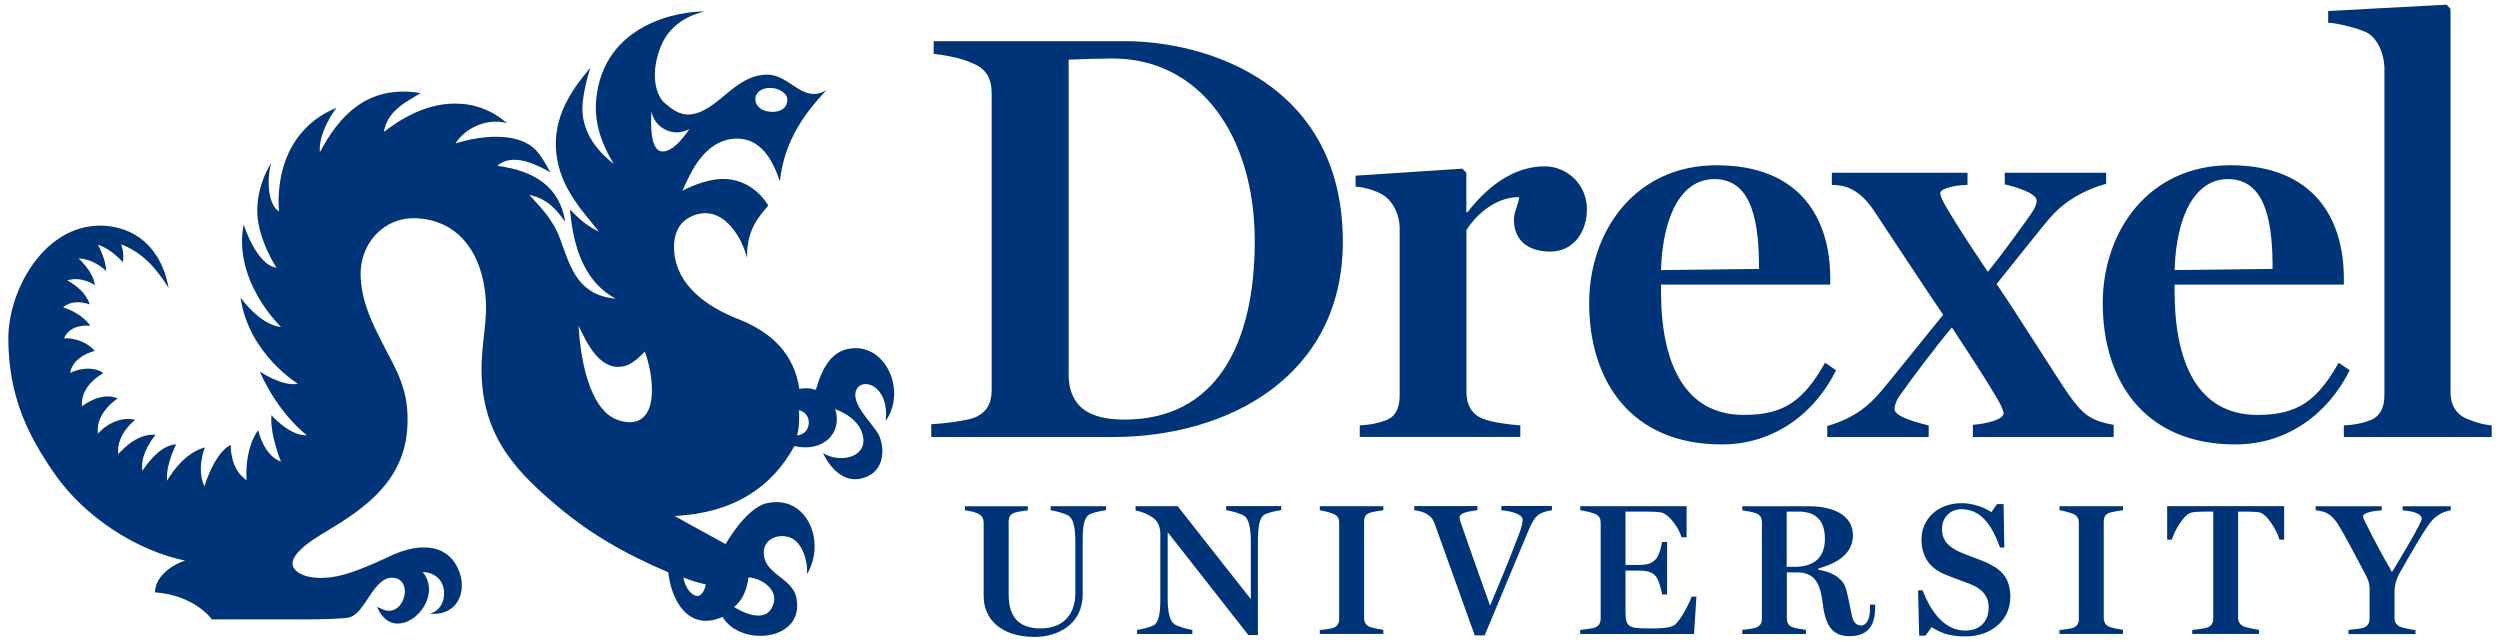 <?xml version="1.0" encoding="utf-8"?>
<svg xmlns="http://www.w3.org/2000/svg" width="300px" height="77px">
<path fill="#003478" d="M95.64,52.25c0.28-0.98,0.29-1.94,0.23-3.02C97.54,49.56,97.43,52.12,95.64,52.25z M84.7,70.13c0,0-0.33,1.81-1.39,1.29c-1.05-0.52-1.31-2.12-1.31-2.12S83.23,69.81,84.7,70.13z M92.55,73.05c-1.19,1.96-4.46-0.21-4.46-0.21c0.94-0.73,1.54-2,1.74-3.56C91.49,69.39,93.82,70.97,92.55,73.05z M79.16,18.1c-1.36-0.52-0.98-4.72-0.98-4.72c0.33,1.91,2.59,3.21,4.54,2.1C82.72,15.47,80.72,18.7,79.16,18.1z M76.08,50.62c-1.01,0.19-2.28-0.24-3.03-0.81c-2.43-1.86-3.43-6.86-3.61-10.71c1.04,2.21,2.7,5.7,5.7,4.77c1.03-0.32,2.24-1.69,2.24-1.69C78.33,44.75,79.12,50.04,76.08,50.62z M92.52,10.55c0.99,0.05,1.97,0.63,1.96,1.43c-0.02,1.22-1.18,1.52-2.08,1.43c-1.21-0.12-1.77-0.82-1.76-1.54C90.65,11.03,91.52,10.5,92.52,10.55z M79.35,5.45c1.45-3.48,5.22-4.06,5.22-4.06C81.66,1.3,72.39,2.78,71.54,11.98c-0.28,3.02,0.84,5.57,2.1,7.68c-1.56-1.19-3.44-3.21-3.72-5.93c-0.23-2.21,0.93-5.61,0.93-5.61c-2.22,2.63-4.6,5.93-4.08,10.38c0.49,4.15,3.25,6.96,5.12,9.31c-1.37-0.67-2.23-1.36-3.49-2.68c0.41,4.99,1.97,8.82,5.47,10.71c-4.47-0.43-5.36-3.57-6.63-7.1c-0.89-2.46-2.37-3.85-3.72-5.35c2.1,0.42,3.28,1.76,4.31,3.26c-0.66-4.3-3.77-6.17-8.15-6.75c1.86-1.68,4.94-0.03,6.36,0.78c0,0-0.9-1.77-1.71-2.64c-2.15-2.3-6.84-1.76-9.66-0.82c1.02-1.77,3.78-3.14,6.17-2.44c-1.47-1.28-3.28-2.18-5.59-2.33c-3.95-0.26-7.25,1.9-9.19,3.38c0.47-2.55,2.53-3.52,4.42-4.66c-6.59-1.1-9.92,3.02-12.1,7.1c-0.2-2.51,2-5.34,2-5.34c-8.08,3.33-6.89,12.44-6.89,12.44c-1.48-0.9-1.44-4.26-0.93-5.82c0,0-1.64,2.32-1.69,5.64c-0.05,3.36,2.3,6.93,2.3,6.93c-2.42-0.34-3.93-5.18-3.93-5.18c-1.32,6.81,4.49,12.3,4.49,12.3c-2.61-0.27-4.86-3.54-4.86-3.54c0.93,6.73,6.87,10.35,6.87,10.35c-1.86,0.38-4.57-1.47-4.57-1.47c2.28,5.17,5.65,7.65,5.65,7.65c-2.07,0.1-4.25-2.41-4.25-2.41c-0.19,2.41,1.15,5.57,1.15,5.57c-2.12-0.75-2.74-3.78-2.74-3.78c-1.73,2.42-1.39,6.01-1.39,6.01c-2.05-1.35-1.9-4.24-1.9-4.24c-2,1-3.16,4.98-3.16,4.98c-1-2.15,0.06-4.67,0.06-4.67c-2.78,0.71-4.54,4-4.54,4c-0.18-2.01,1.1-4.37,1.1-4.37c-2.18,0.07-4.05,3.17-4.05,3.17c-0.38-2.05,1.56-4.31,1.56-4.31c-2.41-0.25-4.47,2.33-4.47,2.33c-0.29-2.37,2.03-4.13,2.03-4.13c-2.56-0.61-4.47,1.66-4.47,1.66c-0.35-2.49,2.37-4.23,2.37-4.23c-2.05-0.88-4.28,0.94-4.28,0.94c-0.25-2.54,2.57-3.98,2.57-3.98c-1.73-1.19-4-0.02-4-0.02c0.37-2.08,2.96-2.64,2.96-2.64c-1.48-1.68-3.68-1.51-3.68-1.51c0.73-1.83,3.14-1.51,3.14-1.51c-1.16-1.64-3.27-2.21-3.27-2.21c1.32-1.12,3.2-0.35,3.2-0.35c-0.53-1.82-2.69-2.88-2.69-2.88c1.69-0.56,3.31,0.56,3.31,0.56c-0.2-1.66-1.96-3.2-1.96-3.2c1.96,0.08,3.32,1.52,3.32,1.52c-0.02-1.42-0.99-3.16-0.99-3.16c1.59,0.49,3,2.1,3,2.1c0.17-1.34-0.22-2.15-0.22-2.15c2.65,1,4.3,3,5.7,5.24c-0.72-4.12-3.32-7.09-7.45-7.45C5.57,26.49,0.98,34.65,1,40.63c0.02,6.98,2.38,11.62,5.49,16.14c3.62,5.25,9.87,9.29,15.72,10.5c-1.86,0.6-3.61,2.09-3.61,3.82c3.04,0.2,5.54,1.58,6.83,3.24H36.1c2.59,0,4.95-0.06,5.77-0.23c1.97-0.42,2.89-4.86,5.24-4.77c2.33,0.09,1.65,3.86-0.35,3.96c-0.65,0.03-0.96-0.27-1.51-0.46c2.11,5.06,8.39-0.66,5.47-4.19c3.41,0.14,3.18,4.55,0.82,5c3.72,0.36,4.8-3.34,3.09-6.02c-1.71-2.68-5.12-2.17-7.84-0.88c-2.73,1.29-5.18,2.29-7,2.52c-1.46,0.18-2.89,0.1-3.84-0.47c-2.79-1.65,2.18-4.39,3.38-5.12c4.4-2.67,9.09-5.87,9.54-12.22c0.34-4.73-1.44-7.21-2.91-10.13c-1.2-2.4-2.48-4.81-2.67-7.91c-0.27-4.23,2.85-7.38,6.63-7.22c5.31,0.23,8.02,4.45,8.38,9.78c0.14,2.11-0.32,4.63-0.46,6.75c-0.59,8.83,3.65,13.36,8.38,17.46c4.34,3.76,8.59,6.19,13.97,8.5c0.37,3.4,2.44,7.15,6.52,5.35c2.11,3.63,9.94,2.95,8.85-2.33c-0.51-2.46-4.15-2.82-3.89-5.64c0.12-1.34,1.66-2.06,3.08-1.58c1.5,0.52,2.21,2.8,2.09,4.42c2.35-3.92-0.04-9.63-4.88-8.5c-2.46,0.58-4.89,4.89-4.89,4.89c-3.12-1.69-6.11-3.37-6.11-3.37c7.17-0.35,11.71-3.53,14.37-8.39c3.46,0.8,5.81-1.58,4.89-4.42c0,0,3.03,0.93,3.37,3.41c0.34,2.48-2.96,3.05-4.83,1.84c0,0,1.59,3.79,4.63,3.05c3.04-0.74,2.71-3.97,2.05-5.25c-0.66-1.28-3.4-3.71-2.69-5.35c0.71-1.64,4.02-0.53,3.53,3.7c2.41-3.37,0.29-8.73-3.61-8.73c-2.89,0-4.03,2.46-4.77,5.01c0,0-0.93-0.36-1.98-0.12c-0.6-4.09-3.18-6.75-7.33-8.38c-3.72-1.46-7.33-3.98-7.68-8.03c-0.17-1.91,0.43-3.46,1.86-4.19c3.72-1.9,6.22,2.2,6.87,4.89c-0.04-3.16,1.15-4.68,2.56-6.29c-1.13-1.89-3.34-3.52-6.28-3.14c-2.04,0.26-4.02,1.36-4.02,1.36c0.96-2.19,2.64-6.07,6.34-6.25c3.01-0.14,4.47,2.51,5.35,5.12c0.5-4.93,3.13-8.35,5.59-10.94c-2.87,1.69-4.34-1.86-7.1-1.86c-3.94,0-5.84,4.35-9.19,4.77c-1.4,0.17-2.45-0.82-3.03-1.28C78.75,11.6,77.9,8.93,79.35,5.45z M150.57,28.93c0-12.66-6.61-21.91-17.04-21.91c-1.46,0-3.9,0.07-5.29,0.14v38.18c0.21,3.27,2.16,5.01,6.68,5.01C145.84,50.36,150.57,41.45,150.57,28.93z M111.76,50.91c1.39-0.07,4.17-0.42,5.08-0.76c1.67-0.63,2.16-1.88,2.16-3.41V11.2c0-1.53-0.49-2.85-2.16-3.55c-1.6-0.76-3.55-1.04-4.8-1.18V4.94h22.95c9.74,0,26.15,5.01,26.15,24.06c0,16.21-13.84,23.44-27.55,23.44h-21.84V50.91z M163.16,51.05c1.18-0.07,2.02-0.21,2.99-0.56c1.32-0.42,1.81-1.53,1.81-3.06V27.2c-0.07-1.46-0.76-2.92-1.81-3.69c-0.83-0.56-2.23-1.04-3.48-1.11v-1.32l12.8-0.84l0.49,0.49v4.73h0.14c2.92-3.76,6.12-5.5,9.25-5.5c2.71,0,5.08,2.16,5.08,5.15c0,2.78-1.67,5.08-4.38,5.08c-2.57,0-4.38-1.25-4.38-3.83c0-0.97,0.56-1.81,0.63-2.71c-3.27,0-5.56,2.71-6.33,3.96v19.47c0,1.53,0.7,2.64,1.88,3.13c1.18,0.49,3.41,0.76,4.59,0.83v1.39h-19.27V51.05z M211.08,32.27c0-5.15-0.63-10.78-5.36-10.78c-3.83,0-6.19,4.17-6.4,10.92L211.08,32.27z M190.7,36.38c0-8.62,5.5-16.55,15.3-16.55c10.02,0,13.63,6.4,13.63,13.56v0.76h-20.31v0.76c0,8.62,2.78,14.88,9.95,14.88c4.87,0,7.16-1.74,9.74-6.26l1.32,0.9c-2.5,5.08-7.37,8.9-13.7,8.9C195.71,53.35,190.7,45.7,190.7,36.38z M243.77,25.6c0.35-0.49,0.63-1.11,0.63-1.53c0-0.97-2.92-1.74-3.83-1.95v-1.39h12.17v1.32c-3.41,0.97-5.5,2.64-6.75,4.1c-0.9,1.04-3.83,4.73-6.4,7.93c2.71,3.96,7.51,11.68,8.76,13.42c1.46,2.02,2.37,2.99,5.29,3.48v1.46h-16.9v-1.46c1.67-0.14,3.69-0.63,3.69-1.39c0-0.35-0.42-1.18-0.84-1.88c-2.02-3.41-3.62-5.7-5.36-8.42c-1.88,2.23-4.87,6.19-6.33,8.28c-0.35,0.49-0.56,1.11-0.56,1.53c0,0.97,3.2,1.74,4.1,1.95v1.39h-12.17v-1.32c3.41-0.97,5.15-2.64,6.4-4.1c0.97-1.11,4.73-5.84,7.51-9.25c-1.67-2.43-5.7-8.55-8.28-12.45c-1.81-2.71-3.55-3.13-5.08-3.13v-1.46h16.28v1.46c-1.39,0-3.27,0.42-3.27,0.97c0,0.42,0.28,0.9,0.63,1.53c0.49,0.9,2.71,4.45,5.08,7.93C240.3,30.46,242.45,27.47,243.77,25.6z M272.71,32.27c0-5.15-0.63-10.78-5.36-10.78c-3.83,0-6.19,4.17-6.4,10.92L272.71,32.27z M252.33,36.38c0-8.62,5.5-16.55,15.3-16.55c10.02,0,13.63,6.4,13.63,13.56v0.76h-20.31v0.76c0,8.62,2.78,14.88,9.95,14.88c4.87,0,7.17-1.74,9.74-6.26l1.32,0.9c-2.5,5.08-7.37,8.9-13.7,8.9C257.34,53.35,252.33,45.7,252.33,36.38z M281.26,51.05c1.18-0.07,2.09-0.21,2.99-0.56c1.32-0.42,1.88-1.53,1.88-3.06V8.07c-0.07-1.67-0.76-3.27-1.88-4.03c-0.84-0.56-3.62-1.25-4.87-1.32V1.32l14.19-0.76l0.49,0.49v45.97c0,1.53,0.63,2.64,1.88,3.2c1.04,0.42,1.81,0.7,3.06,0.83v1.39h-17.74V51.05z M118.04,71.55v-8.81c0-0.49-0.18-0.85-0.7-1.12c-0.4-0.2-1.21-0.34-1.55-0.38v-0.49h7.55v0.49c-0.4,0.04-1.21,0.16-1.6,0.29c-0.56,0.18-0.7,0.61-0.7,1.1v8.67c0,2.29,0.83,4.11,3.84,4.11c3.03,0,4.16-2.07,4.16-4.18v-6.27c0-1.75-0.27-2.67-0.76-3.03c-0.47-0.34-1.73-0.65-2.2-0.7v-0.49h6.63v0.49c-0.38,0.04-1.55,0.23-2.07,0.56c-0.56,0.38-0.72,1.42-0.72,3.03v6.51c0,3.64-3.08,5.1-5.73,5.1C120.15,76.44,118.04,74.31,118.04,71.55z M140.12,63.86v7.93c0,1.73,0.27,2.67,0.76,3.08c0.38,0.31,1.8,0.67,2.2,0.72v0.49h-6.63v-0.49c0.38-0.04,1.69-0.34,2.07-0.61c0.52-0.38,0.72-1.35,0.72-3.08v-7.86c0-0.67-0.23-1.35-0.7-1.77c-0.52-0.45-1.55-0.9-2.27-1.01v-0.52h5.05l8.78,11.16v-6.92c0-1.66-0.27-2.7-0.76-3.06c-0.4-0.29-1.75-0.65-2.2-0.7v-0.49h6.6v0.49c-0.38,0.04-1.62,0.27-2.07,0.58c-0.54,0.38-0.72,1.46-0.72,3.03V76.2h-1.15L140.12,63.86z M158.38,75.59c0.4-0.02,1.33-0.13,1.62-0.25c0.54-0.2,0.7-0.59,0.7-1.08V62.74c0-0.5-0.16-0.85-0.7-1.08c-0.4-0.16-1.19-0.38-1.62-0.43v-0.49H166v0.49c-0.4,0.04-1.24,0.18-1.64,0.31c-0.54,0.18-0.67,0.58-0.67,1.08v11.52c0,0.49,0.18,0.85,0.67,1.08c0.27,0.11,1.24,0.31,1.64,0.36v0.49h-7.62V75.59z M172.18,62.9c-0.2-0.56-0.43-0.9-0.99-1.24c-0.4-0.22-0.99-0.4-1.48-0.43v-0.5h7.57v0.5c-1.24,0.13-2.13,0.38-2.13,0.83c0,0.16,0.04,0.38,0.11,0.56c0.25,0.74,2.18,6.27,3.55,10.06c1.01-2.38,2.43-5.86,2.85-6.99c0.61-1.57,1.06-2.58,1.06-3.33c0-0.67-1.46-1.06-2.56-1.12v-0.52h6.07v0.52c-0.43,0.02-1.05,0.2-1.46,0.43c-0.63,0.4-0.92,1.03-1.26,1.77c-0.7,1.62-4,9.59-5.35,12.81h-1.19C175.39,71.86,172.74,64.45,172.18,62.9z M189.63,75.59c0.4-0.04,1.44-0.16,1.75-0.29c0.54-0.2,0.7-0.58,0.7-1.1V62.76c0-0.49-0.13-0.88-0.7-1.1c-0.43-0.18-1.35-0.38-1.75-0.43v-0.49h12.76v3.73h-0.61c-0.27-1.01-1.46-2.83-2.52-2.99c-0.54-0.07-1.14-0.09-1.84-0.09h-2.36v6.4h1.69c1.24,0,1.64-0.38,1.93-0.67c0.38-0.38,0.7-1.51,0.76-2.09h0.61v6.31h-0.61c-0.07-0.67-0.45-1.86-0.76-2.2c-0.31-0.34-0.74-0.67-1.93-0.67h-1.69v4.96c0,1.75,0.38,1.98,2.54,1.98c1.42,0,2.94,0.02,3.48-0.52c0.79-0.79,1.66-2.58,1.93-3.3h0.56l-0.29,4.49h-13.66V75.59z M215.33,68.02c1.98,0,3.66-0.79,3.66-3.37c0-2.45-1.37-3.26-3.17-3.26h-1.42v6.63H215.33z M218.75,72.58c-0.25-2.09-0.7-3.89-3.03-3.89h-1.3v5.48c0,0.5,0.16,0.9,0.67,1.1c0.29,0.11,1.21,0.27,1.62,0.31v0.5h-7.64v-0.5c0.4-0.02,1.37-0.16,1.66-0.27c0.54-0.2,0.7-0.61,0.7-1.12V62.72c0-0.5-0.13-0.92-0.7-1.12c-0.4-0.16-1.26-0.31-1.66-0.36v-0.49h8.02c2.83,0,5.26,1.03,5.26,3.48c0,2.45-2.31,3.48-4.13,3.98v0.18c1.1,0.13,2.87,0.7,3.32,2.34c0.34,1.24,0.45,2.2,0.72,3.28c0.22,0.88,0.7,1.05,1.08,1.05c0.56,0,1.06-0.65,1.06-2.04v-0.47h0.63l-0.02,0.49c-0.02,1.98-0.83,3.3-3.08,3.3C220.03,76.33,219.08,75.25,218.75,72.58z M231.8,75.25l-0.74,1.03h-0.76l-0.13-5.44h0.54c0.88,2.29,2.49,4.83,5.1,4.83c1.86,0,2.83-1.17,2.83-2.79c0-1.35-0.81-2.27-2.31-2.83c-1.12-0.43-2.04-0.74-3.05-1.17c-1.82-0.79-2.7-2.2-2.7-4.16c0-2.4,1.91-4.34,4.83-4.34c1.39,0,2.76,0.54,3.55,1.08l0.68-0.97h0.79l0.09,5.21h-0.52c-1.01-2.81-2.34-4.6-4.67-4.6c-1.12,0-2.29,0.83-2.29,2.38c0,1.35,0.74,2.13,2.18,2.78c1.06,0.47,2.11,0.79,2.99,1.17c1.84,0.81,3.03,1.82,3.03,4.2c0,2.74-2.22,4.74-5.39,4.74C233.75,76.4,232.54,75.75,231.8,75.25z M247.14,75.59c0.4-0.02,1.33-0.13,1.62-0.25c0.54-0.2,0.7-0.59,0.7-1.08V62.74c0-0.5-0.16-0.85-0.7-1.08c-0.4-0.16-1.19-0.38-1.62-0.43v-0.49h7.62v0.49c-0.4,0.04-1.24,0.18-1.64,0.31c-0.54,0.18-0.67,0.58-0.67,1.08v11.52c0,0.49,0.18,0.85,0.67,1.08c0.27,0.11,1.24,0.31,1.64,0.36v0.49h-7.62V75.59z M263.07,75.59c0.4-0.02,1.53-0.18,1.82-0.29c0.54-0.2,0.7-0.63,0.7-1.12V61.39h-0.79c-0.52,0-1.21,0.02-1.73,0.09c-0.97,0.13-2.18,2.29-2.45,3.28h-0.56v-4.02h14.04v4.02h-0.56c-0.27-0.99-1.48-3.15-2.45-3.28c-0.52-0.07-1.15-0.09-1.73-0.09h-0.79v12.67c0,0.49,0.18,0.9,0.7,1.12c0.27,0.11,1.42,0.36,1.82,0.4v0.49h-8.02V75.59z M281.81,75.59c0.4-0.02,1.55-0.16,1.84-0.27c0.54-0.2,0.7-0.63,0.7-1.12v-3.53c0-0.7-0.18-1.17-0.65-2.02c-0.81-1.57-2.25-4.25-2.99-5.5c-0.38-0.67-0.88-1.21-1.39-1.53c-0.4-0.22-1.01-0.36-1.44-0.38v-0.49h7.93v0.49c-0.79,0.04-2.25,0.25-2.25,0.74c0,0.27,1.75,3.66,3.48,6.67c0.99-1.62,3.57-5.93,3.57-6.4c0-0.67-1.28-0.94-2.29-1.01v-0.49h5.77v0.49c-0.4,0.04-0.99,0.27-1.3,0.45c-0.61,0.36-0.94,0.7-1.39,1.33c-0.67,0.94-2.36,3.8-3.32,5.53c-0.61,1.06-0.74,1.73-0.74,2.76v2.79c0,0.5,0.18,0.9,0.7,1.12c0.27,0.11,1.41,0.36,1.82,0.38v0.49h-8.04V75.59z"/>
</svg>
